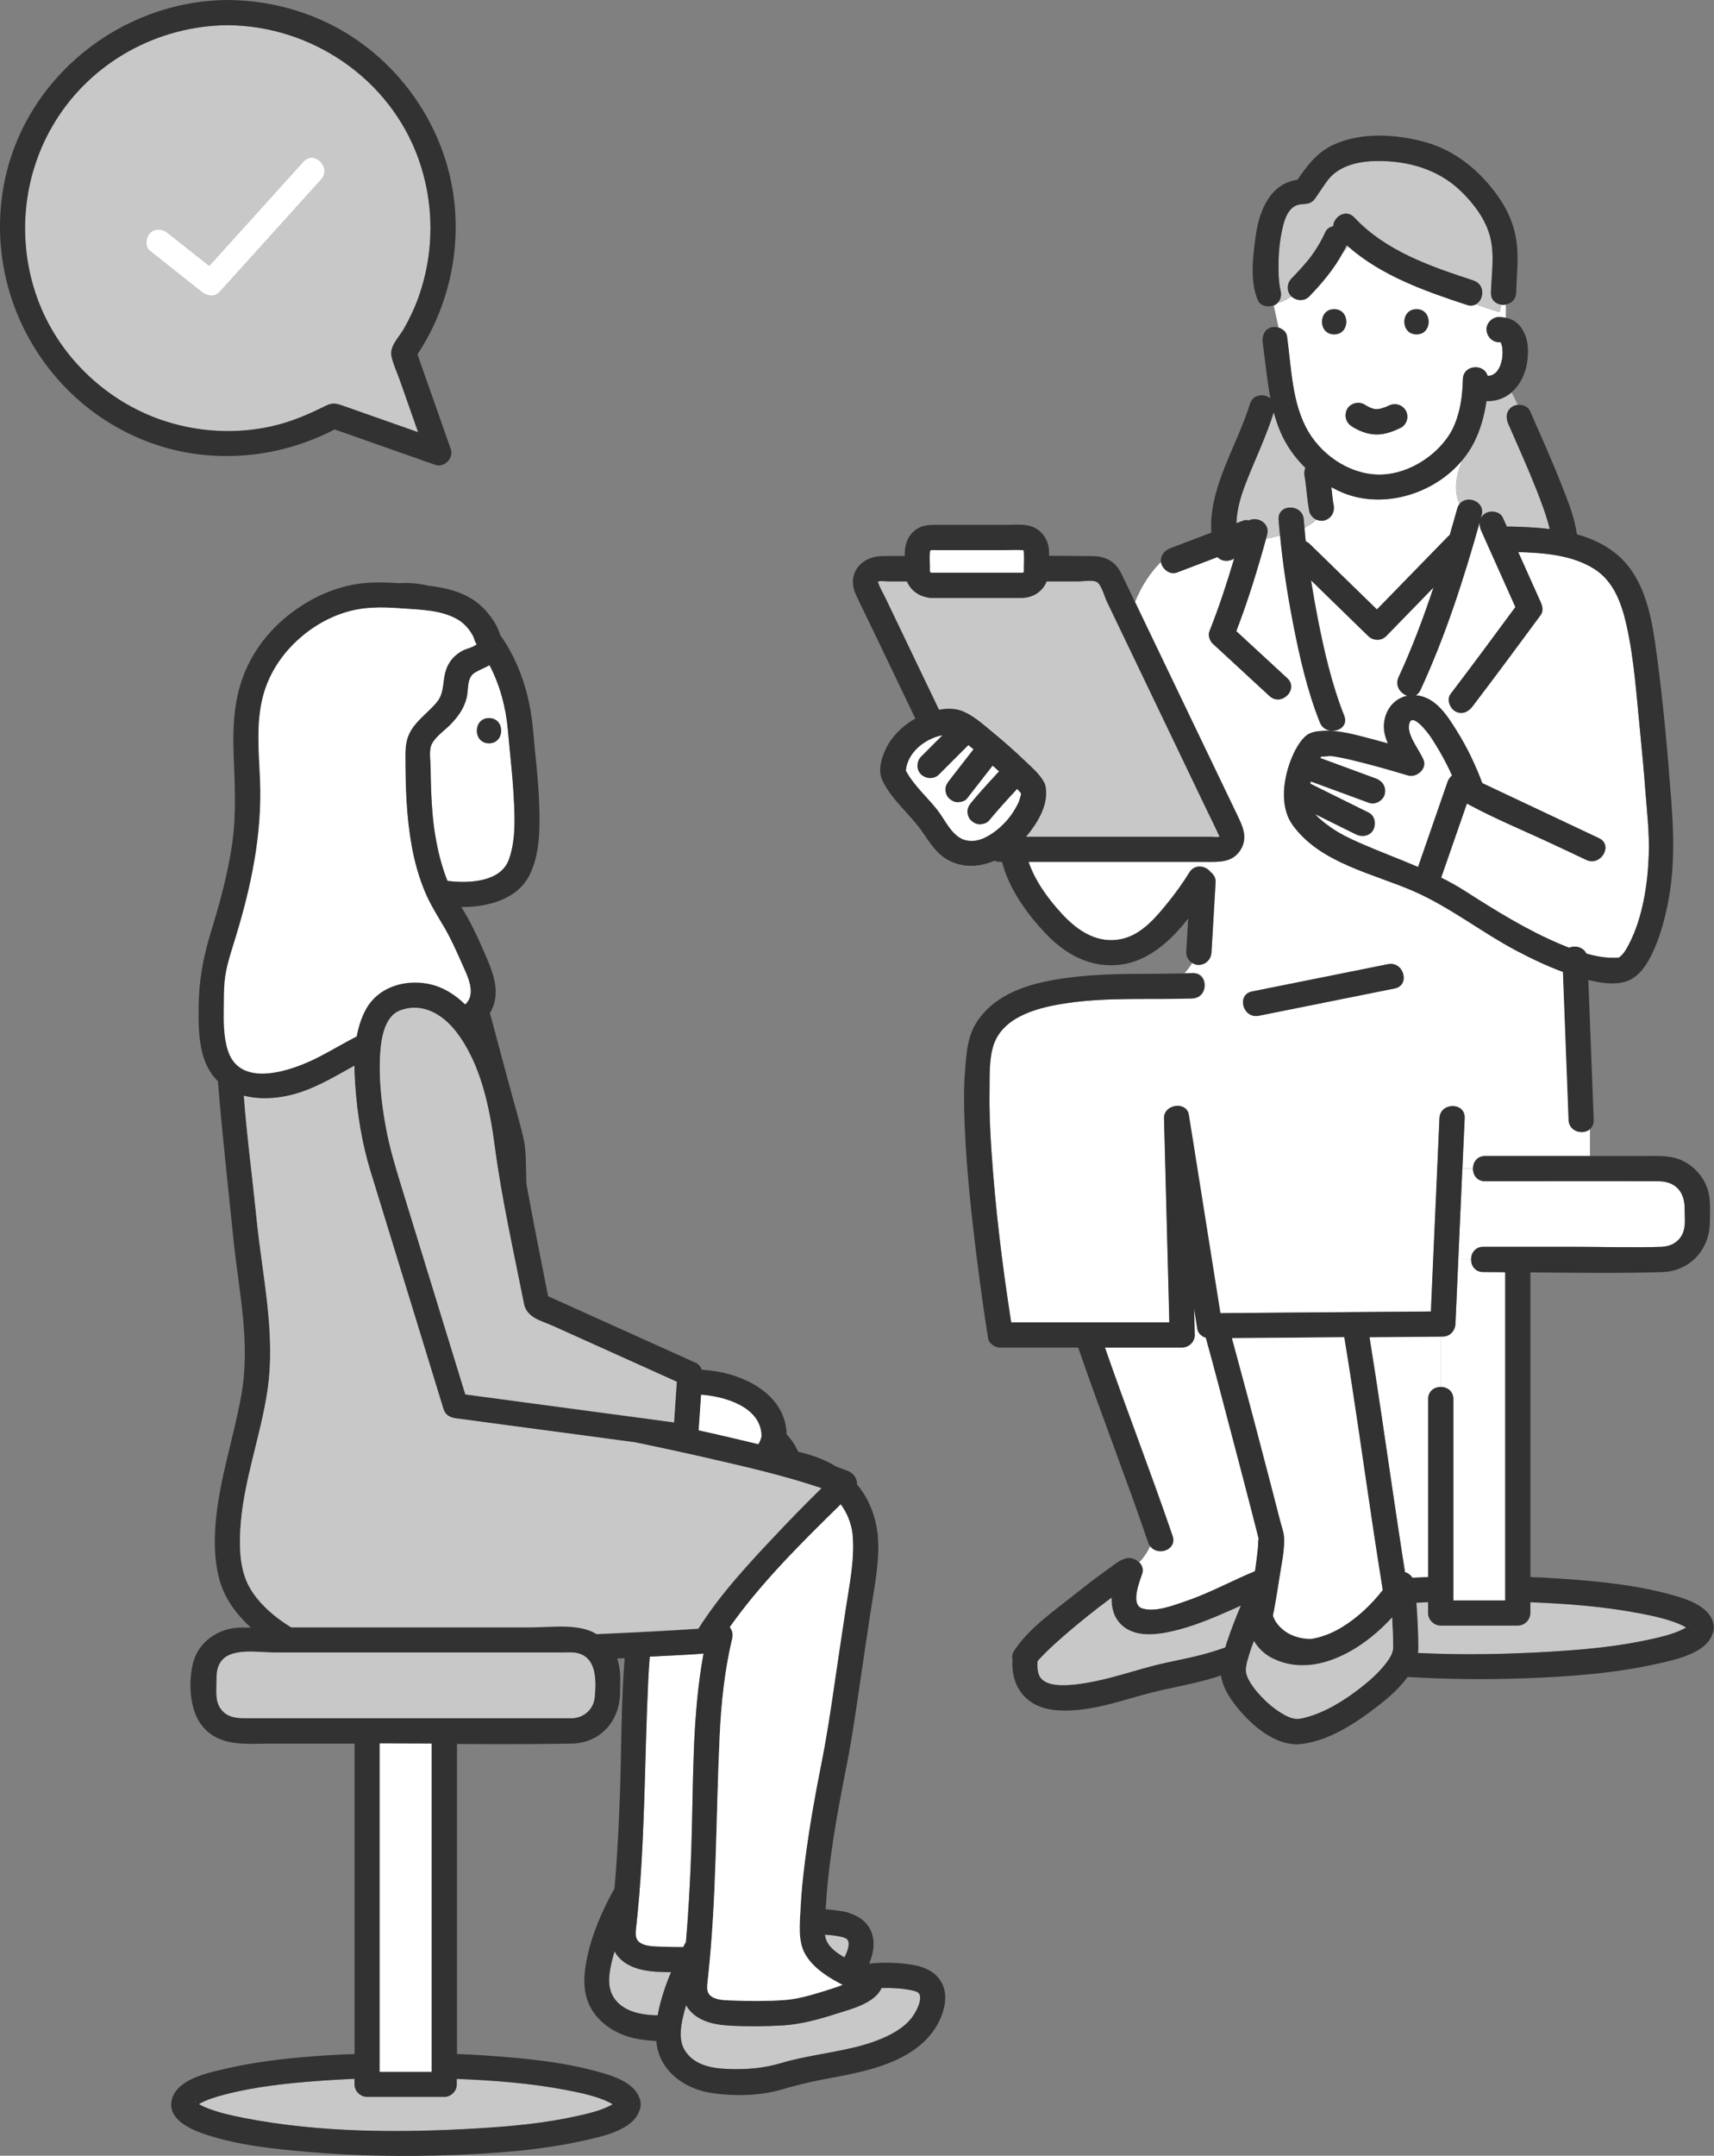 <?xml version="1.0" encoding="UTF-8"?>
<svg id="_レイヤー_2" data-name="レイヤー 2" xmlns="http://www.w3.org/2000/svg" viewBox="0 0 204.18 256.66">
  <rect x="0" y="0" width="204.18" height="256.66" fill="#808080" stroke="none"/>
  <defs>
    <style>
      .cls-1 {
        fill: #fff;
      }

      .cls-2 {
        fill: #323232;
      }

      .cls-3 {
        fill: #c8c8c8;
      }
    </style>
  </defs>
  <g id="_レイヤー_2-2" data-name="レイヤー 2">
    <g>
      <path class="cls-1" d="M177.99,44.53s.04-.02,.07-.04c-.02,.01-.05,.03-.07,.04Z"/>
      <path class="cls-1" d="M178.16,44.43s-.04,.02-.06,.03c-.01,0-.02,.02-.04,.03,.03-.02,.07-.04,.1-.06Z"/>
      <path class="cls-1" d="M157.52,89.91s.03-.04,0,0h0Z"/>
      <path class="cls-1" d="M155.56,64.46c.16,.07,.32,.17,.47,.31,2.67,2.6,5.34,5.2,8.01,7.8,2.81-2.89,5.63-5.77,8.44-8.66,.08-.08,.15-.14,.23-.2,.31-1.06,.61-2.11,.9-3.16,.06-.21,.15-.39,.27-.53-.77-1.61-.41-3.53,.34-5.27-3.34,4.07-9.43,5.93-14.3,3.91-.46-.19-.9-.41-1.34-.65,.05,.44,.1,.89,.15,1.33,.04,.26,.07,.51,.12,.77,.16,.83-.23,1.58-1.05,1.85-.31,.1-.69,.05-1-.08-.41,.39-.88,.7-1.4,.95,.05,.55,.09,1.1,.15,1.65Z"/>
      <path class="cls-1" d="M56.57,80.07c-1,.62-.72,1.97-.98,3.01-.32,1.29-1.07,2.3-1.99,3.23-.71,.72-2.03,1.59-2.29,2.62-.18,.74-.02,1.73-.01,2.49,0,.87,.03,1.74,.06,2.61,.07,1.84,.2,3.69,.51,5.51,.29,1.74,.72,3.47,1.35,5.11,.03,.08,.07,.15,.1,.22,2.48,.31,6.32,.18,7.31-2.55,.87-2.4,.7-5.23,.56-7.74-.14-2.6-.47-5.19-.69-7.79-.23-2.57-.93-5.26-2.18-7.62-.55,.32-1.18,.54-1.75,.89Zm1.69,8.42c-1.93,0-1.93-3,0-3s1.93,3,0,3Z"/>
      <path class="cls-1" d="M183.54,71.7c.21,.46,.33,1.06,0,1.51-2.69,3.65-5.39,7.31-8.15,10.92-.49,.64-1.29,1-2.05,.54-.63-.38-1.03-1.4-.54-2.05,2.61-3.42,5.17-6.88,7.72-10.35-1.36-3.04-2.72-6.07-4.08-9.11-.13-.29-.19-.61-.17-.91,0,0-.01,0-.02,0-1.9,6.76-4.09,13.54-7.04,19.91-.15,.31-.35,.52-.58,.64,.06,0,.12,0,.18,0,2.32,.27,3.69,2.55,4.81,4.35,1.2,1.92,2.16,3.98,2.96,6.09,4.63,2.18,9.26,4.36,13.89,6.55,1.75,.82,.22,3.41-1.51,2.59-1.26-.59-2.52-1.19-3.78-1.78-3.42-1.61-6.99-3.06-10.31-4.86-.04-.02-.08-.05-.12-.08-1.02,2.94-2.04,5.89-3.07,8.83,.97,.49,1.93,1.01,2.86,1.61,3.65,2.33,7.37,4.65,11.37,6.33,.33,.14,.67,.28,1.01,.41,.71-.31,1.69-.07,2.06,.7,.89,.25,1.8,.44,2.71,.49,.3,.02,1.1,0,1.07,0,.16-.04,.12-.04,.24-.13,.47-.39,.78-.96,1.06-1.5,1.63-3.15,2.23-7.13,2.35-10.64,.09-2.51-.21-5.05-.4-7.54-.18-2.4-.4-4.8-.64-7.19-.43-4.21-.69-8.54-1.63-12.67-.57-2.52-1.51-5.15-3.79-6.6-2.63-1.68-6-1.94-9.09-2.03l2.68,5.98Z"/>
      <path class="cls-1" d="M172.45,93.11c.11-.31,.3-.58,.54-.77-.72-1.6-1.58-3.14-2.55-4.6-.32-.48-2.41-3.27-2.59-1.31-.12,1.29,1.26,2.89,1.74,4.05,.44,1.08-.84,2.15-1.85,1.85-1.75-.53-3.51-1.03-5.28-1.48-1.01-.26-2.02-.51-3.04-.7-.29-.05-.57-.11-.85-.13-.29-.02-.83,.09-1.16,.05-.03,.04-.05,.07-.08,.13-.01,.02-.02,.04-.04,.06,2.21,.81,4.42,1.63,6.63,2.44,.79,.29,1.24,1,1.05,1.85-.17,.74-1.11,1.32-1.85,1.05-2.32-.85-4.65-1.71-6.97-2.56-.02,.09-.03,.18-.05,.27,.21,.11,.42,.21,.64,.32,2.11,1.04,4.21,2.09,6.32,3.13,.75,.37,.9,1.37,.54,2.05-.4,.75-1.35,.89-2.05,.54-.3-.15-.6-.3-.9-.44-1.32-.66-2.65-1.31-3.97-1.97,.55,.63,1.3,1.19,1.85,1.57,1.07,.76,2.27,1.33,3.46,1.86,2.33,1.02,4.67,1.89,6.96,2.87,1.17-3.37,2.34-6.74,3.51-10.12Z"/>
      <path class="cls-1" d="M163.14,159.21c1.02,6.29,1.91,12.61,2.85,18.91,.33,2.19,.66,4.38,.99,6.57,.13,.83,.26,1.67,.39,2.5,.36,.1,.67,.34,.89,.67,.13,0,.26-.02,.4-.02,.49-.03,.98-.03,1.47-.06v-21.19c0-.96,.73-1.44,1.48-1.45v-5.99c-1.07,0-2.14,.02-3.22,.03-1.75,.01-3.5,.03-5.25,.04Z"/>
      <path class="cls-1" d="M142.06,118.87c-4.92,.17-9.88-.17-14.77,.53-3.28,.47-7.76,1.46-8.93,5.05-.55,1.68-.45,3.74-.47,5.49-.04,2.37,.07,4.74,.23,7.1,.45,6.82,1.29,13.64,2.35,20.4h18.84c-.01-.56-.03-1.12-.04-1.68-.2-7.54-.39-15.09-.59-22.63-.04-1.67,2.68-2.08,2.95-.4,.17,1.04,.33,2.07,.5,3.11,1.09,6.83,2.18,13.66,3.26,20.5,.74,0,1.48-.01,2.22-.02,7.62-.06,15.24-.12,22.86-.18,.02-.54,.05-1.08,.07-1.62,.32-7.13,.64-14.26,.95-21.39,.09-1.93,3.09-1.93,3,0-.05,1.04-.09,2.07-.14,3.11-.04,.96-.09,1.91-.13,2.87h1.26c0-.74,.49-1.48,1.45-1.48h12.47v-3.16c-.83,.66-2.46,.28-2.51-1.13-.03-.81-.06-1.61-.09-2.42-.19-5.07-.39-10.13-.58-15.2-1.93-.71-3.8-1.6-5.61-2.56-4.11-2.18-7.86-5.15-12.13-7.03-4.86-2.13-11.18-3.34-14.47-7.91-1.44-2.01-1.16-4.98-.39-7.22,.37-1.09,.99-2.45,1.84-3.27,.64-.62,1.51-.69,2.35-.72,1.84-.06,3.72,.49,5.48,.94,.69,.18,1.38,.37,2.07,.56-.38-.89-.61-1.82-.38-2.88,.33-1.46,1.34-2.52,2.7-2.79-.82-.26-1.51-1.2-1.04-2.22,1.6-3.45,2.95-7.04,4.16-10.68-1.88,1.93-3.77,3.87-5.65,5.8-.57,.59-1.55,.56-2.12,0-2.28-2.22-4.56-4.43-6.83-6.65,.24,1.54,.51,3.07,.81,4.6,.77,3.89,1.67,7.82,3.14,11.52,.71,1.8-2.19,2.57-2.89,.8-1.51-3.81-2.43-7.87-3.21-11.88-.66-3.43-1.2-6.89-1.53-10.37-.1,.02-.19,.05-.29,.07-.47,.11-.94,.21-1.41,.32-1.02,3.71-2.16,7.4-3.54,10.99,2.02,1.87,4.04,3.73,6.07,5.6,1.42,1.31-.7,3.43-2.12,2.12-2.25-2.08-4.51-4.16-6.76-6.24-.36-.33-.57-.99-.39-1.46,1.13-2.83,2.08-5.74,2.95-8.67-.6,.39-1.48,.4-1.99-.17-1.61,.61-3.22,1.23-4.84,1.84-.79,.3-1.61-.33-1.85-1.05-.02-.07-.03-.14-.04-.21-1.31,1.31-2.33,2.9-3.09,4.76,.01,.03,.03,.06,.04,.08,2.19,4.56,4.38,9.12,6.57,13.69,1.85,3.85,3.69,7.7,5.54,11.54,.67,1.39,1.36,2.78,.38,4.27-.98,1.5-2.64,1.36-4.18,1.36h-21.03c.78,2.3,2.34,4.42,3.95,6.17,1.93,2.09,4.34,3.71,7.33,2.97,2.3-.57,4.02-2.67,5.44-4.44,.88-1.09,1.69-2.24,2.43-3.43,.65-1.06,1.95-.81,2.53-.06,.37,.28,.63,.73,.6,1.19-.02,.35-.04,.7-.06,1.05l-.43,7.32c-.05,.84-.65,1.46-1.5,1.5-.27,.01-.54-.08-.78-.23-.28,.44-.59,.85-.94,1.22,.33,0,.65-.01,.98-.02,1.93-.07,1.93,2.93,0,3Zm7.09-.83c5.4-1.08,10.8-2.17,16.19-3.25,1.89-.38,2.69,2.51,.8,2.89-5.4,1.08-10.8,2.17-16.19,3.25-1.89,.38-2.69-2.51-.8-2.89Z"/>
      <path class="cls-1" d="M153.32,40.04c.53,3.76,.57,8.06,2.57,11.41,1.81,3.02,5.3,5.25,8.87,5.06,3.01-.16,6.08-2.07,7.77-4.54,1.29-1.89,1.7-4.52,1.74-6.78,.03-1.78,2.56-1.91,2.94-.43,.08,0,.16,0,.25-.01,.02,0,.04,0,.06-.01,.08-.02,.16-.05,.24-.07,.08-.04,.15-.09,.23-.14-.04,.02-.03,0,.11-.07,.02-.01,.03-.02,.05-.04,.05-.05,.11-.1,.16-.16,.01-.01,.02-.03,.03-.04,.14-.26,.09-.11,0,0,0,.02-.02,.03-.03,.05,.03-.06,.09-.13,.13-.19,.1-.15,.18-.31,.26-.47,0,0,0,0,0,0,0,0,0,0,0,0,.03-.07,.05-.15,.08-.22,.06-.18,.11-.36,.14-.54,.02-.08,.03-.17,.05-.25,.01-.18,.03-.36,.03-.54,0-.18,0-.37-.02-.55,0-.08-.02-.15-.02-.23,0,.04,0,.07,0,.1,.02,.13,.02,.29,0,0,0-.02,0-.05,0-.07-.02-.09-.14-.42-.15-.52,0,0,0,0,0,0-.04,0-.07-.02-.11-.03-.04,0-.07,0-.11,0-.84-.01-1.46-.68-1.5-1.5-.04-.8,.72-1.51,1.5-1.5,.26,0,.53,.04,.79,.09v-1.57c-.19,.03-.38,.04-.57,.01-.05,.3-.11,.59-.18,.87-.95-.28-1.88-.59-2.81-.92-.29,.16-.65,.21-1.07,.07-4.98-1.64-10.15-3.45-14.14-6.95-.21,.26-.44,.52-.66,.78-1.05,1.92-2.46,3.6-3.98,5.17-.58,.6-1.53,.54-2.12,0-.43,.25-.87,.48-1.31,.67l-.29,.05c-.1,.1-.21,.2-.34,.28-.05,.03-.11,.05-.17,.07,.18,.9,.4,1.78,.58,2.66,.49,.15,.93,.5,1,1.02Zm15.42-3.23c1.93,0,1.93,3,0,3s-1.93-3,0-3Zm-6.21,11.35c.25,.16,.52,.29,.79,.42,.15,.05,.31,.1,.47,.13,.13,0,.27,0,.4,0,.31-.06,.62-.15,.92-.27,.09-.04,.19-.08,.28-.13,.76-.37,1.59-.19,2.05,.54,.21,.32,.25,.8,.15,1.16-.09,.34-.37,.74-.69,.9-.93,.45-1.93,.85-2.98,.82-1.05-.02-2.03-.42-2.91-.97-.71-.45-.93-1.31-.54-2.05,.37-.7,1.39-.96,2.05-.54Zm-3.6-11.35c1.93,0,1.93,3,0,3s-1.93-3,0-3Z"/>
      <path class="cls-1" d="M136.07,187.39c-.34,1-1.42,3.7,.06,4.12,1.57,.45,3.61-.35,5.07-.85,2.86-.97,5.53-2.44,8.32-3.6,.02-.12,.04-.24,.06-.36,.12-.82,.22-1.65,.3-2.47,.03-.3,0-.73,.08-1.03-.07-.21-.11-.44-.16-.65-.24-.96-.49-1.92-.74-2.88-.82-3.2-1.66-6.4-2.51-9.6-.95-3.59-1.89-7.2-2.88-10.8-.48-.15-.94-.54-1.01-1.03-.13-.84-.27-1.68-.4-2.52,.03,1.07,.06,2.14,.08,3.21,.02,.81-.7,1.5-1.5,1.5h-9.2c2.61,7.5,5.49,14.91,8.06,22.43,.57,1.67-1.78,2.46-2.67,1.21-.36,.78-.8,1.41-1.3,1.92,.35,.35,.53,.85,.35,1.38Z"/>
      <path class="cls-1" d="M200.68,143.85c0-1.99-1.13-3.2-3.12-3.21-6.88-.03-13.77,0-20.65,0-.97,0-1.46-.76-1.45-1.52h-1.26c-.16,3.61-.32,7.22-.48,10.82h1.52c0-.75,.49-1.49,1.45-1.49h11.03c3.39,0,6.81,.12,10.21,0,1.05-.04,2.02-.53,2.49-1.52,.44-.91,.26-2.1,.26-3.08Z"/>
      <path class="cls-1" d="M171.88,159.14c-.09,0-.18,0-.27,0v5.99c.76-.01,1.52,.47,1.52,1.45v23.97h6.18v-39.06s0-.01,0-.02c-.87,0-1.75-.02-2.62-.02-.97,0-1.45-.75-1.45-1.51h-1.52c-.11,2.56-.23,5.13-.34,7.69-.04,.82-.66,1.49-1.5,1.5Z"/>
      <path class="cls-3" d="M98.48,231.11c.38,.82,1.24,1.44,2.11,1.93,.27-.5,.51-1.1,.51-1.62-.01-.67-.44-.72-1.1-.88-.57-.11-1.15-.17-1.73-.21,.05,.28,.11,.55,.22,.78Z"/>
      <path class="cls-3" d="M78.35,239.94c.02-.12,.04-.23,.06-.35,.33-1.62,.87-3.23,1.53-4.79-.59-.02-1.17-.02-1.75-.05-1.94-.12-4.02-.67-4.98-2.42-.13,.46-.27,.91-.37,1.37-.29,1.29-.52,2.82,.21,4.01,1.05,1.72,3.12,2.14,4.97,2.21,.11,0,.22,0,.33,0Z"/>
      <path class="cls-1" d="M75.8,229.29c-.11,.97-.26,1.77,.8,2.2,.69,.28,1.49,.26,2.21,.29,.85,.03,1.71,.05,2.57,.05,.09-.17,.19-.35,.28-.52,.01-.02,.04-.04,.05-.06,.07-.89,.15-1.78,.21-2.67,.2-2.87,.34-5.74,.44-8.61,.26-7.7,.05-15.5,1.45-23.1-.03,0-.05,0-.08,.01-1,.08-2.01,.13-3.01,.19-1.11,.06-2.21,.11-3.32,.17-.08,1.01-.15,2.02-.19,3.03-.45,9.68-.35,19.37-1.41,29.02Z"/>
      <path class="cls-3" d="M184.67,196.66c4.01-.24,8.05-.6,11.98-1.48,1.17-.26,2.4-.55,3.5-1.03,.23-.1,.46-.22,.68-.35,0,0,.02-.01,.04-.02-.29-.18-.59-.33-.9-.45-1.48-.6-3.09-.94-4.65-1.24-4.28-.82-8.66-1.15-13.01-1.32v1.28c0,.81-.69,1.5-1.5,1.5h-9.18c-.81,0-1.5-.69-1.5-1.5v-1.29c-.47,.02-.93,.05-1.4,.07,.14,1.82,.22,3.65,.23,5.47,0,.17-.02,.34-.05,.51,5.27,.27,10.58,.16,15.76-.15Z"/>
      <path class="cls-2" d="M204.04,193.06c-.63-1.97-3.36-2.76-5.14-3.24-4.19-1.14-8.61-1.56-12.92-1.86-1.22-.09-2.45-.15-3.67-.2v-36.27s0,0,0,0c5.23,.05,10.46,.13,15.68-.03,3.31-.1,5.66-2.66,5.7-5.93,.01-1.17,.11-2.46-.18-3.61-.42-1.7-1.7-3.14-3.3-3.82-1.37-.58-2.87-.46-4.33-.46h-6.5v0h-12.47c-.96,0-1.44,.74-1.45,1.48h0c0,.76,.47,1.52,1.45,1.52,6.88,0,13.77-.03,20.65,0,1.99,0,3.12,1.22,3.12,3.21,0,.98,.17,2.17-.26,3.08-.47,.99-1.44,1.48-2.49,1.52-3.39,.12-6.81,0-10.21,0h-11.03c-.96,0-1.44,.75-1.45,1.49h0c0,.75,.48,1.51,1.45,1.51,.87,0,1.75,0,2.62,.02,0,0,0,.01,0,.02v39.06h-6.18v-23.97c0-.98-.77-1.46-1.52-1.45v0c-.74,0-1.48,.49-1.48,1.45v21.19c-.49,.02-.98,.03-1.47,.06-.13,0-.26,.02-.4,.02-.22-.33-.53-.57-.89-.67-.13-.83-.26-1.67-.39-2.5-.34-2.19-.66-4.38-.99-6.57-.94-6.3-1.83-12.62-2.85-18.91,1.75-.01,3.5-.03,5.25-.04,1.07,0,2.14-.02,3.22-.03v0c.09,0,.18,0,.27,0,.84,0,1.46-.68,1.5-1.5,.11-2.56,.23-5.13,.34-7.69h0c.16-3.61,.32-7.22,.48-10.82h0c.04-.96,.09-1.91,.13-2.87,.05-1.04,.09-2.07,.14-3.11,.09-1.93-2.91-1.93-3,0-.32,7.13-.64,14.26-.95,21.39-.02,.54-.05,1.08-.07,1.62-7.62,.06-15.24,.12-22.86,.18-.74,0-1.48,.01-2.22,.02-1.09-6.83-2.18-13.66-3.26-20.5-.17-1.04-.33-2.07-.5-3.11-.27-1.68-2.99-1.27-2.95,.4,.2,7.54,.39,15.09,.59,22.63,.01,.56,.03,1.12,.04,1.68h-18.84c-1.06-6.76-1.89-13.58-2.35-20.4-.16-2.36-.27-4.73-.23-7.1,.03-1.76-.07-3.81,.47-5.49,1.17-3.59,5.66-4.58,8.93-5.05,4.89-.7,9.85-.36,14.77-.53,1.93-.07,1.93-3.07,0-3-.33,.01-.65,.02-.98,.02-.48,.52-1.04,.98-1.71,1.32,.67-.34,1.23-.79,1.71-1.32-4.28,.1-8.56-.08-12.83,.39-4.19,.46-9.07,1.43-11.68,5.1-1.29,1.82-1.4,3.81-1.58,5.95-.19,2.24-.14,4.49-.05,6.73,.22,5.23,.78,10.44,1.43,15.63,.41,3.22,.84,6.45,1.36,9.65,.1,.64,.84,1.1,1.45,1.1h9.28c2.68,7.78,5.68,15.44,8.34,23.22,.05,.16,.13,.29,.22,.41,.13-.27,.25-.56,.35-.87-.11,.32-.23,.6-.35,.87,.89,1.25,3.25,.46,2.67-1.21-2.57-7.52-5.45-14.92-8.06-22.43h9.2c.8,0,1.52-.69,1.5-1.5-.03-1.07-.06-2.14-.08-3.21,.13,.84,.27,1.68,.4,2.52,.08,.49,.53,.88,1.01,1.03,1,3.59,1.93,7.2,2.88,10.8,.85,3.2,1.68,6.4,2.51,9.6,.25,.96,.49,1.92,.74,2.88,.05,.21,.1,.44,.16,.65-.09,.3-.05,.73-.08,1.03-.08,.83-.19,1.65-.3,2.47-.02,.12-.04,.24-.06,.36-2.78,1.16-5.46,2.63-8.32,3.6-1.46,.49-3.5,1.3-5.07,.85-1.48-.42-.4-3.12-.06-4.12,.18-.53,0-1.03-.35-1.38-.98,1.01-2.16,1.61-3.35,2.21,1.19-.59,2.37-1.2,3.35-2.21-.29-.29-.69-.49-1.1-.52-.91-.06-1.91,.84-2.59,1.32-1.4,.99-2.77,2.05-4.11,3.12-2.42,1.92-5.35,3.96-7.07,6.58-.24,.37-.29,.73-.21,1.06-.21,3.39,1.75,5.75,5.2,6.04,3.44,.29,7.01-.89,10.28-1.81,3.14-.88,5.64-1.17,8.73-2.12,.21-.07,.42-.14,.63-.21,.18,1.34,.95,2.56,1.76,3.6,1.72,2.2,4.72,4.9,7.74,4.57,3.02-.33,5.95-2.11,8.34-3.89,1.43-1.06,3.21-2.45,4.39-4.1,4.67,.28,9.35,.33,14.02,.16,5.29-.2,10.68-.58,15.86-1.76,2.03-.46,5.71-1.22,6.45-3.56,.1-.2,.15-.43,.14-.71,.01-.28-.04-.51-.13-.7Zm-56.36-30.34c-.31-1.13-.61-2.26-.92-3.39,4.45-.04,8.91-.07,13.36-.11,1.26,7.62,2.31,15.28,3.46,22.91,.36,2.4,.73,4.8,1.12,7.19-1.32,1.69-3.02,3.3-4.89,4.44-1.11,.67-2.38,1.2-3.69,1.38-.81,0-1.62-.17-2.39-.53-.87-.41-1.74-1.22-2.06-2.15-.02-.05-.02-.06-.03-.08,0-.19,.09-.43,.12-.6,.08-.44,.16-.87,.23-1.31,.14-.82,.28-1.65,.4-2.47,.23-1.57,.65-3.32,.58-4.91-.03-.65-.29-1.32-.45-1.94-.39-1.54-.79-3.07-1.19-4.6-1.19-4.61-2.41-9.22-3.66-13.81Zm-1.5,32.68c-.08,.25-.16,.5-.24,.75-.4,.13-.8,.27-1.2,.4-2.79,.89-4.94,1.12-7.7,1.86-2.9,.78-5.81,1.78-8.8,2.12-1.22,.14-2.77,.22-3.72-.31-.31-.18-.58-.45-.7-.72-.23-.53-.25-1.13-.21-1.7,.47-.59,1.42-1.48,2.08-2.09,1.27-1.15,2.59-2.25,3.92-3.32,.92-.74,1.86-1.46,2.81-2.16-.02,1.19,.26,2.34,1.16,3.21,1.58,1.52,4.06,1.23,6.01,.8,2.58-.58,5.05-1.65,7.46-2.71,.25-.11,.51-.23,.76-.35-.59,1.39-1.15,2.8-1.62,4.23Zm19.58,1.57c-.21,.43-.49,.84-.8,1.22-.82,1.02-1.82,1.92-2.85,2.72-1.96,1.53-4.27,2.99-6.71,3.6-.92,.23-1.45,.17-2.41-.35-1.15-.63-2.16-1.51-3.03-2.49-.64-.72-1.46-1.82-1.54-2.67-.06-.71,.32-1.8,.61-2.69,.1-.31,.23-.61,.34-.92,.51,.82,1.19,1.52,2.11,2,4.95,2.54,10.62-.88,14-4.44,.12-.12,.23-.25,.35-.38,.07,1.25,.11,2.5,.12,3.74,0,.04-.11,.49-.2,.67Zm35.06-3.18c-.22,.12-.45,.25-.68,.35-1.1,.48-2.32,.77-3.5,1.03-3.93,.88-7.97,1.24-11.98,1.48-5.18,.31-10.49,.42-15.76,.15,.02-.17,.04-.34,.05-.51,0-1.82-.09-3.65-.23-5.47,.47-.02,.93-.05,1.4-.07v1.29c0,.81,.69,1.5,1.5,1.5h9.18c.81,0,1.5-.69,1.5-1.5v-1.28c4.35,.17,8.73,.5,13.01,1.32,1.56,.3,3.17,.63,4.65,1.24,.3,.12,.61,.28,.9,.45-.02,.01-.03,.02-.04,.02Zm.39,.23s0,0,0,0c0,0,0,0,0,0,0,0,0,0,0,0Zm0-.52s0,0,0,0c-.08-.04-.04-.07,.02-.08,0,.02,0,.05-.01,.08Z"/>
      <path class="cls-3" d="M145.94,196.16c.08-.25,.16-.51,.24-.75,.47-1.43,1.03-2.84,1.62-4.23-.25,.12-.51,.24-.76,.35-2.41,1.06-4.88,2.14-7.46,2.71-1.95,.44-4.43,.72-6.01-.8-.9-.87-1.19-2.01-1.16-3.21-.95,.7-1.89,1.42-2.81,2.16-1.34,1.07-2.65,2.17-3.92,3.32-.67,.61-1.62,1.51-2.08,2.09-.04,.58-.02,1.17,.21,1.7,.11,.27,.38,.55,.7,.72,.95,.53,2.51,.45,3.72,.31,3-.34,5.9-1.34,8.8-2.12,2.76-.74,4.91-.97,7.7-1.86,.4-.13,.8-.27,1.2-.4Z"/>
      <path class="cls-1" d="M146.76,159.34c.31,1.13,.62,2.26,.92,3.39,1.25,4.6,2.46,9.2,3.66,13.81,.4,1.53,.79,3.07,1.19,4.6,.16,.62,.42,1.3,.45,1.94,.07,1.6-.35,3.35-.58,4.91-.12,.83-.26,1.65-.4,2.47-.08,.44-.15,.87-.23,1.31-.03,.17-.11,.41-.12,.6,0,.02,.02,.04,.03,.08,.32,.93,1.19,1.74,2.06,2.15,.77,.36,1.57,.52,2.39,.53,1.3-.18,2.57-.71,3.69-1.38,1.88-1.13,3.58-2.75,4.89-4.44-.38-2.4-.76-4.79-1.12-7.19-1.15-7.63-2.2-15.29-3.46-22.91-4.45,.04-8.91,.07-13.36,.11Z"/>
      <path class="cls-3" d="M177.61,34.84c.06-2.17,.45-4.47-.09-6.61-.53-2.11-1.97-4.01-3.52-5.5-2.72-2.62-6.37-3.62-10.09-3.56-1.73,.03-3.55,.37-4.94,1.46-.74,.58-1.26,1.49-1.83,2.3-.21,.3-.43,.71-.71,.97-.61,.57-1.29,.27-1.99,.55-1.2,.48-1.56,2.18-1.78,3.29-.33,1.64-.4,3.38-.34,5.06,.02,.53,.06,.9,.14,1.37,.05,.3,.19,.59-.03,.07,.26,.61,.25,1.3-.19,1.77l.29-.05c.44-.2,.88-.43,1.31-.67,0,0,0,0,0,0-.6-.55-.55-1.56,0-2.12,.43-.44,.86-.89,1.27-1.36,.2-.22,.39-.45,.59-.68,.09-.11,.18-.22,.27-.33,.01-.02,.04-.05,.07-.09,0,0,0-.01,.01-.01,.72-.96,1.33-1.98,1.83-3.07,.18-.39,.53-.61,.93-.69,.07-1.14,1.53-2.11,2.53-1.04,3.76,4.01,9.11,5.83,14.2,7.5,1.41,.46,1.26,2.29,.27,2.82,.93,.33,1.87,.65,2.81,.92,.07-.29,.13-.58,.18-.87-.65-.1-1.22-.57-1.19-1.43Z"/>
      <path class="cls-3" d="M159.94,30.12c.22-.26,.45-.52,.66-.78-.06-.05-.11-.11-.16-.16-.15,.32-.33,.62-.5,.93Z"/>
      <path class="cls-3" d="M155.32,61.88c.02,.31,.06,.62,.08,.93,.52-.25,1-.57,1.4-.95-.05-.02-.11-.04-.15-.07-.3-.18-.62-.54-.69-.9-.23-1.14-.31-2.3-.45-3.45-.04-.26-.07-.51-.12-.77-.07-.35-.02-.68,.1-.97-1.25-1.22-2.27-2.67-2.96-4.25-.33-.77-.59-1.57-.81-2.37-.92,2.93-2.26,5.67-3.36,8.52-.6,1.55-1.04,3.1-1.09,4.69,.26-.1,.52-.2,.78-.3,.24-.09,.47-.09,.7-.03,1-.51,2.57,.29,2.18,1.7-.04,.16-.09,.33-.14,.49,.47-.11,.94-.21,1.41-.32,.1-.02,.19-.05,.29-.07-.06-.63-.13-1.26-.17-1.89-.13-1.93,2.87-1.92,3,0Z"/>
      <path class="cls-3" d="M177.21,47.76c-.05,0-.1,0-.15-.01-.24,1.72-.72,3.43-1.49,4.94-.37,.74-.83,1.42-1.35,2.05-.75,1.75-1.12,3.66-.34,5.27,.87-1.13,3.08-.32,2.63,1.33-.04,.13-.07,.26-.11,.39,.11-.25,.3-.47,.59-.63,.65-.37,1.72-.21,2.05,.54,.16,.36,.32,.71,.48,1.07,.1-.02,.21-.03,.32-.02,1.55,.04,3.18,.1,4.79,.3-.08-.3-.15-.61-.24-.91-.37-1.24-.83-2.45-1.3-3.66-1.06-2.69-2.25-5.33-3.41-7.98-.33-.74-.23-1.6,.54-2.05,.17-.1,.38-.16,.59-.18-.25-.5-.5-1-.74-1.5-.06,.05-.11,.1-.17,.15-.77,.6-1.69,.89-2.67,.91Z"/>
      <path class="cls-3" d="M176.29,62.11s-.02,.08-.04,.13c0,0,.01,0,.02,0,0-.05,0-.09,.02-.14Z"/>
      <path class="cls-2" d="M198.82,91.81c-.43-5.11-.93-10.24-1.66-15.31-.54-3.78-1.5-7.97-4.58-10.52-1.39-1.15-3.02-1.89-4.74-2.37-.26-2.06-1.12-4.1-1.86-5.98-1.15-2.93-2.45-5.81-3.72-8.7-.24-.54-.88-.78-1.47-.72-.21,.02-.42,.08-.59,.18-.77,.45-.87,1.31-.54,2.05,1.16,2.65,2.35,5.29,3.41,7.98,.47,1.2,.93,2.42,1.3,3.66,.09,.3,.16,.6,.24,.91-1.61-.2-3.24-.26-4.79-.3-.11,0-.22,0-.32,.02-.16-.36-.32-.71-.48-1.07-.33-.74-1.4-.91-2.05-.54-.28,.16-.47,.38-.59,.63,.04-.13,.07-.26,.11-.39,.46-1.65-1.75-2.46-2.63-1.33-.11,.15-.21,.32-.27,.53-.29,1.05-.59,2.11-.9,3.16-.08,.06-.16,.12-.23,.2-2.81,2.89-5.63,5.77-8.44,8.66-2.67-2.6-5.34-5.2-8.01-7.8-.15-.15-.31-.24-.47-.31-.06-.55-.1-1.1-.15-1.65-.03-.31-.06-.62-.08-.93-.13-1.92-3.13-1.93-3,0,.04,.63,.11,1.26,.17,1.89,.33,3.48,.87,6.95,1.53,10.37,.78,4.01,1.69,8.07,3.21,11.88,.7,1.77,3.61,1,2.89-.8-1.47-3.7-2.37-7.63-3.14-11.52-.3-1.53-.57-3.06-.81-4.6,2.28,2.22,4.56,4.43,6.83,6.65,.57,.56,1.55,.59,2.12,0,1.88-1.93,3.77-3.87,5.65-5.8-1.21,3.64-2.56,7.23-4.16,10.68-.47,1.02,.22,1.96,1.04,2.22-1.36,.27-2.38,1.33-2.7,2.79-.24,1.06,0,1.99,.38,2.88-.69-.19-1.38-.38-2.07-.56-1.77-.45-3.64-1.01-5.48-.94-.84,.03-1.71,.1-2.35,.72-.85,.82-1.47,2.19-1.84,3.27-.77,2.25-1.06,5.22,.39,7.22,3.29,4.57,9.61,5.78,14.47,7.91,4.26,1.87,8.01,4.84,12.13,7.03,1.81,.96,3.68,1.85,5.61,2.56,.19,5.07,.39,10.13,.58,15.2,.03,.81,.06,1.61,.09,2.42,.05,1.41,1.68,1.79,2.51,1.13v0c.3-.24,.5-.61,.49-1.13-.21-5.55-.43-11.11-.64-16.66,1.49,.37,3.13,.61,4.48,.18,1.58-.5,2.57-2.11,3.22-3.53,.9-1.96,1.46-4.07,1.85-6.19,.96-5.13,.48-10.17,.04-15.34Zm-41.28-1.93s0,0-.02,.03c.02-.02,.02-.03,.02-.03Zm4.43,10.48c-1.19-.53-2.39-1.1-3.46-1.86-.55-.39-1.3-.94-1.85-1.57,1.32,.66,2.65,1.31,3.97,1.97,.3,.15,.6,.3,.9,.44,.7,.35,1.66,.21,2.05-.54,.36-.68,.21-1.68-.54-2.05-2.11-1.04-4.21-2.09-6.32-3.13-.21-.11-.42-.21-.64-.32,.02-.09,.03-.18,.05-.27,2.32,.85,4.65,1.71,6.97,2.56,.74,.27,1.68-.3,1.85-1.05,.19-.85-.26-1.55-1.05-1.85-2.21-.81-4.42-1.63-6.63-2.44,.01-.02,.02-.04,.04-.06,.03-.06,.06-.09,.08-.13,.33,.04,.87-.08,1.16-.05,.28,.02,.56,.08,.85,.13,1.02,.19,2.04,.44,3.04,.7,1.77,.45,3.53,.96,5.28,1.48,1,.3,2.29-.77,1.85-1.85-.48-1.17-1.85-2.76-1.74-4.05,.18-1.96,2.27,.83,2.59,1.31,.97,1.46,1.83,3,2.55,4.6-.24,.19-.43,.46-.54,.77-1.17,3.37-2.34,6.74-3.51,10.12-2.29-.98-4.64-1.85-6.96-2.87Zm34.44,1.4c-.12,3.51-.72,7.49-2.35,10.64-.28,.54-.58,1.1-1.06,1.5-.12,.1-.09,.09-.24,.13,.03,0-.77,.02-1.07,0-.91-.05-1.82-.24-2.71-.49-.37-.78-1.35-1.01-2.06-.7-.34-.13-.68-.27-1.01-.41-4-1.68-7.73-4-11.37-6.33-.93-.6-1.89-1.12-2.86-1.61,1.02-2.94,2.04-5.89,3.07-8.83,.04,.03,.07,.06,.12,.08,3.32,1.8,6.89,3.25,10.31,4.86,1.26,.59,2.52,1.19,3.78,1.78,1.74,.82,3.26-1.77,1.51-2.59-4.63-2.18-9.26-4.36-13.89-6.55-.8-2.12-1.76-4.17-2.96-6.09-1.12-1.8-2.49-4.08-4.81-4.35-.06,0-.12,0-.18,0,.23-.12,.43-.33,.58-.64,2.95-6.37,5.14-13.15,7.04-19.91,.01-.04,.02-.08,.04-.13,0,.05-.01,.09-.02,.14-.02,.3,.04,.62,.17,.91,1.36,3.04,2.72,6.07,4.08,9.11-2.55,3.46-5.11,6.92-7.72,10.35-.49,.65-.1,1.67,.54,2.05,.77,.46,1.56,.1,2.05-.54,2.75-3.61,5.45-7.26,8.15-10.92,.33-.45,.21-1.05,0-1.51l-2.68-5.98c3.09,.09,6.46,.35,9.09,2.03,2.28,1.46,3.22,4.08,3.79,6.6,.94,4.13,1.2,8.46,1.63,12.67,.24,2.4,.46,4.79,.64,7.19,.19,2.5,.49,5.04,.4,7.54Z"/>
      <polygon class="cls-3" points="73.34 250.79 73.33 250.78 73.34 250.79 73.34 250.79"/>
      <path class="cls-3" d="M23.32,250.79s.02-.02,.02-.02c-.02-.01-.03,0-.02,.02Z"/>
      <path class="cls-3" d="M54.41,248.16c0,.44-.16,.78-.41,1.02,0,.01-.02,.02-.03,.03-.02,.02-.03,.03-.05,.05-.24,.24-.57,.4-1.01,.4h-9.18c-.81,0-1.5-.69-1.5-1.5v-.65c-1.43,.06-2.86,.14-4.29,.25-3.76,.28-7.57,.68-11.23,1.64-1.03,.27-2.04,.57-2.97,1.09-.01,0-.03,.02-.04,.03,.05,.03,.09,.06,.11,.07,.35,.2,.71,.35,1.08,.49,1.36,.5,2.79,.82,4.2,1.1,9.02,1.75,18.56,1.78,27.7,1.24,4.01-.24,8.05-.6,11.98-1.48,1.17-.26,2.4-.55,3.5-1.03,.23-.1,.46-.22,.68-.35,0,0,.02-.01,.04-.02-.29-.18-.59-.33-.9-.45-1.48-.6-3.09-.94-4.65-1.24-4.29-.82-8.67-1.15-13.03-1.32v.64Z"/>
      <path class="cls-3" d="M73.33,250.27s0,0,0,0c0-.03,0-.05,.01-.08-.06,.02-.1,.05-.02,.08Z"/>
      <path class="cls-3" d="M23.3,250.21c-.05-.02-.1-.03,.01,.04,0-.01,0-.03-.01-.04Z"/>
      <path class="cls-3" d="M23.3,250.21s.03,.02,.04,.03c-.05-.24-.06-.12-.04-.03Z"/>
      <polygon class="cls-3" points="23.35 250.27 23.35 250.27 23.35 250.27 23.35 250.27"/>
      <path class="cls-3" d="M23.31,250.25s.02,.04,.03,.03c0,0,0,0,0,0,0,0,0,0,0,0-.01,0-.02-.01-.03-.02Z"/>
      <path class="cls-3" d="M23.34,250.23s0,.02,0,.03c0-.01,0-.02,0-.03Z"/>
      <path class="cls-3" d="M23.34,250.77s-.02,.02-.03,.02c0,0,.01,0,.03-.02Z"/>
      <path class="cls-2" d="M23.34,250.26s0,0,0,0c0,0,0,0,0,0,0-.01,0-.02,0-.03-.01-.01-.03-.02-.04-.03,0,.02,0,.03,.01,.04,.01,0,.02,.01,.03,.02Z"/>
      <path class="cls-3" d="M108.53,236.94c-1.15-.23-2.33-.28-3.5-.25-.83,1.83-3.67,2.51-5.38,3.06-2.09,.67-4.2,1.26-6.4,1.39-2.16,.13-4.36,.14-6.52,.01-1.94-.12-4.02-.67-4.98-2.42-.13,.46-.27,.91-.37,1.37-.29,1.29-.52,2.82,.21,4.01,1.05,1.72,3.12,2.14,4.97,2.21,2.31,.1,4.42-.06,6.64-.73,1.31-.4,2.66-.65,4-.91,2.97-.57,6.14-1.04,8.86-2.44,1.13-.59,2.2-1.34,2.88-2.45,.33-.54,.72-1.33,.71-1.98-.01-.67-.44-.72-1.1-.88Z"/>
      <path class="cls-2" d="M109.69,234.17c-.11-.05-.23-.09-.36-.12-1.63-.33-3.31-.43-4.97-.33-.28,.02-.55,.05-.82,.07,.11-.27,.21-.55,.3-.84,.71-2.49-.29-4.43-2.67-5.18-.11-.05-.23-.09-.36-.12-.81-.16-1.63-.27-2.46-.33,.02-.23,.04-.45,.05-.65,.11-1.91,.32-3.81,.58-5.7,.48-3.53,1.13-7.04,1.83-10.54,.6-3.01,1.05-6.03,1.49-9.07,.47-3.23,.95-6.45,1.44-9.67,.46-3,1.11-6.02,.81-9.07-.28-2.23-1.07-4.24-2.46-5.88,.05-.67-.41-1.35-1.09-1.61-.44-.17-.89-.33-1.34-.49-1.41-.88-2.96-1.42-4.57-1.79-.35-.76-.8-1.46-1.38-2.06-.1-4.41-4.35-6.83-8.3-7.5-.6-.1-1.21-.17-1.81-.21-.12-.34-.36-.65-.65-.79-5.89-2.65-11.77-5.31-17.66-7.96-.49-2.47-.98-4.95-1.46-7.42-.38-1.98-.76-3.96-1.12-5.94,0-.25-.01-.5-.02-.74-.06-1.55,.01-3.23-.34-4.75-.51-2.17-1.16-4.32-1.74-6.48-.75-2.8-1.5-5.59-2.25-8.39,.26-.43,.47-.9,.58-1.43,.34-1.62-.18-3.28-.81-4.76-.75-1.78-1.54-3.57-2.47-5.25-.23-.4-.47-.79-.71-1.18,3.12,.03,6.64-.9,8.1-3.74,1.3-2.54,1.28-5.76,1.18-8.53-.1-2.98-.49-5.94-.74-8.9-.35-3.97-1.58-7.98-3.91-11.22-.46-1.59-1.76-3.14-2.88-3.96-1.63-1.2-3.63-1.66-5.62-1.9-.57-.13-1.16-.23-1.76-.28-.6-.06-1.2-.06-1.79-.02-2.06-.14-4.09-.18-6.16,.32-2.65,.63-5.1,1.93-7.21,3.64-2.09,1.7-3.8,3.89-4.88,6.36-1.35,3.07-1.56,6.39-1.46,9.7,.12,3.69,.37,7.31-.16,10.99-.52,3.59-1.48,7.1-2.55,10.57-.92,3-1.42,5.77-1.45,8.9-.02,2.01-.01,4.15,.63,6.08,.38,1.14,.96,2.04,1.67,2.74,.02,.25,.04,.51,.06,.76,.51,6.03,1.17,12.05,1.79,18.07,.65,6.28,2.07,12.34,.92,18.65-.92,5.05-2.6,9.93-3.04,15.07-.19,2.21-.15,4.51,.42,6.67,.61,2.32,1.94,4.09,3.66,5.73,.03,.03,.07,.06,.11,.09-.43,0-.86,0-1.29,0-2.65,.07-5.07,1.76-5.65,4.44-.5,2.31-.35,5.5,1.21,7.35,2.06,2.44,5.18,2.03,8.02,2.03h10.07v36.96c-.48,.02-.97,.03-1.45,.05-4.66,.24-9.39,.64-13.94,1.7-2.02,.47-5.63,1.19-6.34,3.54-.75,2.48,2.31,3.74,4.12,4.33,3.86,1.26,8.04,1.68,12.07,2.03,5.7,.49,11.45,.59,17.17,.37,5.29-.2,10.68-.58,15.86-1.76,2.03-.46,5.71-1.22,6.45-3.56,.1-.2,.15-.43,.14-.71,.01-.28-.04-.51-.13-.7-.63-1.97-3.36-2.76-5.14-3.24-4.19-1.14-8.61-1.56-12.92-1.86-1.23-.09-2.46-.15-3.69-.2v-36.91c4.44,.03,8.88,.04,13.31-.04,.15,0,.3,0,.45,0,3.42-.14,5.65-2.77,5.67-6.11,0-1.13,.1-2.33-.18-3.43-.05-.2-.11-.4-.18-.59,.3-.01,.6-.03,.9-.05-.43,5.37-.37,10.8-.56,16.18-.1,2.87-.24,5.74-.44,8.61-.06,.89-.14,1.78-.21,2.67-.02,.02-.04,.04-.05,.06-1.43,2.55-2.66,5.4-3.24,8.27-.38,1.85-.52,3.84,.33,5.59,1.09,2.23,3.46,3.6,5.85,3.98,.68,.11,1.38,.19,2.09,.23,.07,.75,.25,1.49,.59,2.18,1.09,2.23,3.46,3.6,5.85,3.98,2.7,.43,5.84,.39,8.47-.38,1.63-.48,3.24-.88,4.91-1.2,3.65-.7,7.65-1.32,10.79-3.47,1.7-1.17,3.02-2.77,3.59-4.77,.71-2.49-.29-4.43-2.67-5.18Zm-3.65,8.08c-2.72,1.41-5.89,1.87-8.86,2.44-1.34,.26-2.69,.51-4,.91-2.22,.67-4.32,.83-6.64,.73-1.85-.08-3.92-.5-4.97-2.21-.73-1.19-.5-2.72-.21-4.01,.1-.46,.24-.92,.37-1.37,.97,1.75,3.04,2.3,4.98,2.42,2.16,.13,4.36,.12,6.52-.01,2.2-.14,4.31-.72,6.4-1.39,1.71-.55,4.55-1.22,5.38-3.06,1.17-.04,2.36,.02,3.5,.25,.66,.16,1.08,.21,1.1,.88,.01,.65-.38,1.44-.71,1.98-.67,1.1-1.75,1.86-2.88,2.45Zm-32.99-4.53c-.73-1.19-.5-2.72-.21-4.01,.1-.46,.24-.92,.37-1.37,.97,1.75,3.04,2.3,4.98,2.42,.58,.03,1.17,.03,1.75,.05-.66,1.56-1.2,3.17-1.53,4.79-.02,.11-.04,.23-.06,.35-.11,0-.22,0-.33,0-1.85-.08-3.92-.5-4.97-2.21Zm4.35-40.48c1.11-.06,2.21-.11,3.32-.17,1-.06,2.01-.1,3.01-.19,.03,0,.05,0,.08-.01-1.4,7.6-1.19,15.4-1.45,23.1-.1,2.87-.24,5.74-.44,8.61-.06,.89-.14,1.78-.21,2.67-.02,.02-.04,.04-.05,.06-.1,.17-.19,.35-.28,.52-.86,0-1.72-.02-2.57-.05-.73-.03-1.53-.02-2.21-.29-1.06-.43-.9-1.24-.8-2.2,1.06-9.65,.95-19.34,1.41-29.02,.05-1.01,.11-2.03,.19-3.03Zm-6.56,4.82c-.13,1.42-1.25,2.45-2.67,2.5H29.18c-1.11,0-2.17-.12-2.89-1.13-.64-.89-.5-1.99-.5-3.02s-.02-2.07,.79-2.88c1.32-1.32,4.37-.79,6.05-.79h34.24c.61,0,1.31-.07,1.91,.07,2.34,.54,2.24,3.34,2.07,5.24Zm-19.43,40.33v4.28h-6.18v-39.1c2.06,0,4.12,.01,6.18,.02v34.8Zm21.93,8.4s0,0,0,0c0,0,0,0,0,0,0,0,0,0,0,0Zm0-.52s0,0,0,0c-.08-.04-.04-.07,.02-.08,0,.02,0,.05-.01,.08Zm-1.25-.19c.3,.12,.61,.28,.9,.45-.02,.01-.03,.02-.04,.02-.22,.12-.45,.25-.68,.35-1.1,.48-2.32,.77-3.5,1.03-3.93,.88-7.97,1.24-11.98,1.48-9.14,.54-18.68,.52-27.7-1.24-1.42-.28-2.85-.59-4.2-1.1-.37-.14-.73-.29-1.08-.49-.02-.01-.06-.04-.11-.07,.01,0,.03-.02,.04-.03,.93-.52,1.94-.82,2.97-1.09,3.66-.96,7.47-1.36,11.23-1.64,1.43-.11,2.86-.18,4.29-.25v.65c0,.81,.69,1.5,1.5,1.5h9.18c.44,0,.77-.16,1.01-.4,.02-.01,.03-.03,.05-.05,0-.01,.02-.02,.03-.03,.24-.24,.41-.58,.41-1.02v-.64c4.36,.17,8.74,.5,13.03,1.32,1.56,.3,3.17,.63,4.65,1.24Zm-48.75,.7s-.01,.01-.02,.02c0-.01,0-.03,.02-.02Zm0,0s-.02,.03-.03,.02c0,0,.02-.02,.03-.02Zm-.04-.56c-.02-.09,0-.21,.04,.03,.01,.01,.02,.02,0,.03,0,0,0,0,0,0,0,0,0,0,0,0,0,0,0,0,0,0-.01,0-.02-.01-.03-.03-.12-.07-.07-.07-.01-.04Zm47.75-55.65c-.16-.1-.33-.19-.5-.27-2.09-.96-5.05-.53-7.28-.53h-27.19c-.47,0-.93,0-1.4,0-1.98-1.19-3.99-2.93-5.04-4.91-1.07-2.02-1.14-4.48-1.02-6.71,.31-5.64,2.4-10.98,3.23-16.53,1.02-6.87-.61-13.66-1.29-20.48-.49-4.87-1.15-9.77-1.52-14.66,2.15,.57,4.66,.32,6.9-.46,2.22-.77,4.23-1.99,6.27-3.11,0,.78,.04,1.55,.09,2.29,.24,3.47,.8,6.97,1.83,10.3,1.54,5,3.07,10,4.61,15,1.36,4.43,2.72,8.86,4.08,13.29,.22,.71,.76,1.01,1.45,1.1,7.13,.95,14.26,1.91,21.39,2.86,2.84,.59,5.68,1.2,8.51,1.85,4.57,1.05,9.21,2.1,13.67,3.61-1.76,1.73-3.49,3.48-5.18,5.28-3.37,3.57-6.85,7.27-9.48,11.45-4.04,.26-8.09,.47-12.14,.64ZM26.66,119.89c.01-1.04-.01-2.09,.1-3.12,.18-1.7,.75-3.35,1.25-4.98,1.91-6.22,3.24-12.47,2.96-19-.14-3.29-.49-6.69,.36-9.91,.59-2.24,1.79-4.28,3.4-5.95,1.68-1.75,3.78-3.13,6.09-3.91,2.37-.79,4.61-.75,7.06-.57,2.15,.16,4.56,.17,6.49,1.24,.88,.48,1.5,1.18,1.97,2.06,.11,.21,.34,1.12,.48,.88-.21,.37-1.28,.61-1.65,.8-1.17,.59-1.91,1.55-2.19,2.83-.26,1.19-.14,2.36-.96,3.35-.86,1.04-1.96,1.83-2.77,2.91-.83,1.1-.98,2.14-.97,3.48,0,3.61,.11,7.24,.76,10.81,.33,1.8,.82,3.57,1.52,5.27,.68,1.65,1.61,3.08,2.5,4.6,.73,1.32,1.34,2.7,1.96,4.07,.5,1.13,1.28,2.6,.97,3.88-.09,.38-.3,.7-.58,.96-1.27-1.23-2.78-2.17-4.55-2.48-2.81-.49-5.86,.47-7.28,3.06-.55,1-.89,2.09-1.1,3.23-1.54,.78-3.02,1.68-4.55,2.47-2.94,1.52-9.23,3.85-10.76-.69-.57-1.68-.54-3.53-.52-5.28Zm73.34,110.66c.66,.16,1.08,.21,1.1,.88,0,.52-.24,1.12-.51,1.62-.86-.49-1.73-1.12-2.11-1.93-.11-.23-.17-.5-.22-.78,.58,.04,1.16,.1,1.73,.21Zm-2.16-20.56c-.76,3.79-1.43,7.6-1.93,11.43-.25,1.95-.46,3.92-.55,5.88-.08,1.67-.32,3.69,.48,5.23,.86,1.63,2.57,2.76,4.15,3.6,.12,.07,.26,.13,.38,.2-.7,.26-1.42,.5-2.13,.72-1.54,.47-3.12,.96-4.74,1.08-2.05,.15-4.12,.14-6.17,.06-.73-.03-1.53-.02-2.21-.29-1.06-.43-.9-1.24-.8-2.2,1.06-9.65,.95-19.34,1.41-29.02,.18-3.91,.59-7.79,1.5-11.61,.12-.49-.01-.98-.29-1.34,3.77-5.33,8.57-10.06,13.21-14.61,.74,1,1.24,2.19,1.4,3.51,.28,2.95-.34,5.85-.78,8.76-.46,2.98-.9,5.96-1.34,8.95-.47,3.24-.95,6.45-1.59,9.66Zm-7.13-38.98c-.09,.36-.2,.68-.38,.94-1.79-.44-3.58-.85-5.35-1.26-.58-.13-1.17-.26-1.75-.39,.1-1.41,.19-2.82,.29-4.23,2.88,.21,7.16,1.47,7.19,4.94Zm-15.8-9.05c1.91,.86,3.81,1.72,5.72,2.58-.11,1.61-.22,3.22-.33,4.83-7.54-1.01-15.08-2.02-22.62-3.03-.75-.1-1.49-.2-2.24-.3-2.54-8.26-5.08-16.53-7.62-24.79-.72-2.35-1.41-4.62-1.85-7.04-.5-2.71-.82-5.49-.7-8.25,.09-2,.44-4.87,2.38-5.62,2.64-1.02,5.08,.43,6.69,2.52,2.91,3.77,3.98,8.97,4.59,13.57,.83,6.31,2.25,12.57,3.49,18.8,.34,1.7,2.05,2.03,3.48,2.67,3.01,1.35,6.01,2.71,9.02,4.06Zm-13.73-67.36c.14,2.51,.31,5.33-.56,7.74-.99,2.73-4.83,2.86-7.31,2.55-.03-.08-.07-.15-.1-.22-.63-1.65-1.06-3.37-1.35-5.11-.31-1.82-.44-3.66-.51-5.51-.03-.87-.05-1.74-.06-2.61,0-.76-.17-1.75,.01-2.49,.26-1.03,1.58-1.9,2.29-2.62,.92-.93,1.67-1.93,1.99-3.23,.26-1.04-.02-2.39,.98-3.01,.57-.35,1.2-.57,1.75-.89,1.24,2.36,1.95,5.05,2.18,7.62,.22,2.6,.54,5.18,.69,7.79Z"/>
      <path class="cls-3" d="M32.33,50.76c2.3-.51,4.38-1.4,6.48-2.45,.89-.45,1.39-.23,2.22,.06,2.93,1.03,5.85,2.06,8.78,3.09-.71-2.02-1.42-4.03-2.13-6.05-.34-.96-.82-1.97-1.04-2.97-.27-1.22,.88-2.27,1.45-3.26,.69-1.19,1.28-2.43,1.74-3.72,1.93-5.35,1.93-11.23,.01-16.58-3.41-9.5-12.69-15.82-22.71-15.88-8.34,.06-16.2,4.37-20.58,11.5-3.97,6.45-4.65,14.51-1.9,21.56,2.62,6.73,8.42,12.06,15.31,14.18,3.99,1.23,8.29,1.43,12.37,.52Zm-8.29-16c-2.06-1.63-4.12-3.26-6.17-4.89-.64-.51-.52-1.6,0-2.12,.62-.62,1.49-.5,2.12,0l4.94,3.91c.21-.23,.42-.47,.63-.7,3.52-3.9,7.05-7.8,10.57-11.7,1.3-1.44,3.41,.69,2.12,2.12-.51,.56-1.01,1.12-1.52,1.68-3.52,3.9-7.05,7.8-10.57,11.7-.59,.66-1.51,.48-2.12,0Z"/>
      <path class="cls-2" d="M39.87,51.13c4,1.41,8,2.82,11.99,4.22,1.05,.37,2.21-.8,1.85-1.85-1.33-3.77-2.66-7.54-3.98-11.31,4.54-6.86,5.82-15.63,3.23-23.48-2.25-6.82-7.21-12.64-13.65-15.84C35.51,.99,31.36,.03,27.13,0,14.34,.09,2.86,9.3,.47,21.96c-2.41,12.76,4.61,25.6,16.65,30.45,7.36,2.96,15.75,2.37,22.74-1.28ZM4.65,36.06c-2.75-7.05-2.07-15.11,1.9-21.56C10.93,7.37,18.79,3.06,27.13,3c10.02,.07,19.3,6.39,22.71,15.88,1.92,5.35,1.92,11.23-.01,16.58-.47,1.29-1.06,2.53-1.74,3.72-.57,.99-1.72,2.05-1.45,3.26,.22,1,.71,2,1.04,2.97,.71,2.02,1.42,4.03,2.13,6.05-2.93-1.03-5.85-2.06-8.78-3.09-.83-.29-1.33-.5-2.22-.06-2.1,1.05-4.18,1.94-6.48,2.45-4.08,.91-8.38,.71-12.37-.52-6.89-2.12-12.68-7.45-15.31-14.18Z"/>
      <path class="cls-1" d="M38.25,21.38c1.29-1.43-.82-3.56-2.12-2.12-3.52,3.9-7.05,7.8-10.57,11.7-.21,.23-.42,.47-.63,.7l-4.94-3.91c-.63-.5-1.5-.62-2.12,0-.52,.52-.64,1.62,0,2.12,2.06,1.63,4.12,3.26,6.17,4.89,.61,.48,1.53,.66,2.12,0,3.52-3.9,7.05-7.8,10.57-11.7,.51-.56,1.01-1.12,1.52-1.68Z"/>
      <path class="cls-1" d="M83.52,166.06c-.1,1.41-.19,2.82-.29,4.23,.58,.13,1.17,.25,1.75,.39,1.78,.41,3.57,.82,5.35,1.26,.18-.27,.3-.58,.38-.94-.03-3.47-4.31-4.73-7.19-4.94Z"/>
      <path class="cls-1" d="M101.55,182.62c-.17-1.32-.66-2.5-1.4-3.51-4.64,4.55-9.44,9.28-13.21,14.61,.28,.36,.41,.85,.29,1.34-.91,3.82-1.31,7.69-1.5,11.61-.45,9.68-.35,19.37-1.41,29.02-.11,.97-.26,1.77,.8,2.2,.69,.28,1.49,.26,2.21,.29,2.05,.08,4.12,.09,6.17-.06,1.61-.12,3.2-.61,4.74-1.08,.71-.22,1.43-.45,2.13-.72-.13-.07-.26-.14-.38-.2-1.58-.84-3.29-1.97-4.15-3.6-.8-1.54-.56-3.56-.48-5.23,.09-1.97,.3-3.93,.55-5.88,.5-3.83,1.17-7.64,1.93-11.43,.64-3.21,1.12-6.41,1.59-9.66,.44-2.98,.88-5.97,1.34-8.95,.44-2.9,1.06-5.81,.78-8.76Z"/>
      <path class="cls-3" d="M83.19,193.91c2.63-4.18,6.11-7.88,9.48-11.45,1.69-1.79,3.42-3.55,5.18-5.28-4.46-1.51-9.11-2.56-13.67-3.61-2.83-.65-5.67-1.26-8.51-1.85-7.13-.95-14.26-1.91-21.39-2.86-.68-.09-1.23-.4-1.45-1.1-1.36-4.43-2.72-8.86-4.08-13.29-1.54-5-3.07-10-4.61-15-1.02-3.33-1.59-6.83-1.83-10.3-.05-.74-.09-1.52-.09-2.29-2.05,1.13-4.05,2.35-6.27,3.11-2.24,.77-4.75,1.03-6.9,.46,.37,4.9,1.03,9.79,1.52,14.66,.68,6.82,2.31,13.62,1.29,20.48-.83,5.55-2.92,10.9-3.23,16.53-.12,2.23-.05,4.69,1.02,6.71,1.05,1.98,3.06,3.71,5.04,4.91,.47,0,.93,0,1.4,0h27.19c2.23,0,5.19-.43,7.28,.53,.17,.08,.34,.17,.5,.27,4.05-.17,8.1-.38,12.14-.64Z"/>
      <path class="cls-1" d="M45.23,207.57v39.1h6.18v-39.07c-2.06-.01-4.12-.02-6.18-.02Z"/>
      <path class="cls-3" d="M66.86,196.75H32.63c-1.68,0-4.73-.53-6.05,.79-.81,.81-.79,1.82-.79,2.88s-.14,2.13,.5,3.02c.72,1.01,1.78,1.13,2.89,1.13h38.99c1.42-.06,2.54-1.08,2.67-2.5,.17-1.9,.28-4.7-2.07-5.24-.6-.14-1.29-.07-1.91-.07Z"/>
      <path class="cls-1" d="M37.94,125.86c1.53-.79,3.02-1.68,4.55-2.47,.21-1.14,.55-2.23,1.1-3.23,1.42-2.59,4.48-3.55,7.28-3.06,1.77,.31,3.28,1.25,4.55,2.48,.28-.26,.48-.58,.58-.96,.31-1.27-.47-2.75-.97-3.88-.61-1.38-1.22-2.75-1.96-4.07-.89-1.53-1.83-2.96-2.5-4.6-.7-1.7-1.19-3.47-1.52-5.27-.65-3.56-.76-7.19-.76-10.81,0-1.34,.15-2.38,.97-3.48,.81-1.08,1.91-1.88,2.77-2.91,.82-1,.7-2.16,.96-3.35,.28-1.27,1.02-2.23,2.19-2.83,.38-.19,1.44-.43,1.65-.8-.14,.25-.37-.67-.48-.88-.47-.88-1.09-1.57-1.97-2.06-1.94-1.06-4.35-1.08-6.49-1.24-2.45-.18-4.7-.23-7.06,.57-2.31,.77-4.41,2.15-6.09,3.91-1.6,1.67-2.81,3.71-3.4,5.95-.85,3.22-.5,6.62-.36,9.91,.28,6.54-1.05,12.78-2.96,19-.5,1.63-1.07,3.27-1.25,4.98-.11,1.03-.08,2.09-.1,3.12-.02,1.75-.05,3.6,.52,5.28,1.53,4.53,7.82,2.21,10.76,.69Z"/>
      <path class="cls-2" d="M178.96,41.37c.02,.29,.02,.13,0,0h0Z"/>
      <path class="cls-2" d="M178.1,44.46c-.15,.08-.16,.09-.11,.07,.02-.02,.05-.03,.07-.04,.01,0,.03-.02,.04-.03Z"/>
      <path class="cls-2" d="M178.33,44.23c.09-.11,.14-.26,0,0h0Z"/>
      <path class="cls-3" d="M145.15,99.33c-.5-1.08-1.03-2.15-1.55-3.22-2.02-4.21-4.04-8.41-6.05-12.62-1.89-3.95-3.79-7.9-5.68-11.84-.29-.6-.59-1.8-1.09-2.27-.44-.41-1.72-.16-2.31-.16h-3.78c-.49,1.18-1.57,1.96-3.04,1.97-1.15,.01-2.3,0-3.46,0h-7.28c-.16,0-.29-.03-.42-.06-1.13-.2-2.03-.9-2.45-1.91h-2.24c-.32,0-.8-.09-1.11,0-.22,.07-.14-.07-.04,.25,.18,.55,.53,1.1,.78,1.63,.98,2.04,1.96,4.09,2.94,6.13,1.16,2.43,2.33,4.86,3.49,7.28,1-.19,2-.18,2.86,.19,1.29,.55,2.43,1.58,3.5,2.46,1.37,1.12,2.7,2.3,3.98,3.53,.69,.67,1.57,1.41,2.07,2.28,.1,.14,.19,.31,.24,.52,.06,.18,.08,.35,.08,.5,.18,1.53-.56,3.12-1.39,4.35-.3,.44-.63,.88-.99,1.29h22.18c.21,0,.6,.08,.8,0,.14-.05,.12,.02-.03-.29Z"/>
      <path class="cls-1" d="M110.77,68.05c-.02-.1,.08,.14,.04,.1-.01-.01,.21,.04,.09,.04h10.38c.19,0,.38,.01,.57,0,.04,0,.12-.08,.13-.12,0-.14,0-.29,0-.44,0-.62,.04-1.26,0-1.88-.01-.21-.01-.23-.16-.25-.75-.07-1.54,0-2.29,0h-7.75c-.27,0-.55-.03-.82,0-.15,.02-.16,.03-.17,.21-.06,.61,0,1.25,0,1.86,0,.12-.02,.4,0,.48Z"/>
      <path class="cls-2" d="M181.66,39.86c-.26-.67-.64-1.22-1.24-1.62-.31-.21-.67-.33-1.05-.41v0c-.26-.05-.53-.08-.79-.09-.78-.01-1.54,.7-1.5,1.5,.04,.82,.66,1.49,1.5,1.5,.04,0,.07,0,.11,0,.03,.01,.07,.02,.11,.03,0,0,0,0,0,0,0,.11,.13,.43,.15,.52,0,.02,0,.04,0,.07,0-.03,0-.06,0-.1,0,.08,.02,.15,.02,.23,.01,.18,.02,.36,.02,.55,0,.18-.02,.36-.03,.54-.02,.08-.03,.17-.05,.25-.04,.18-.09,.36-.14,.54-.02,.08-.05,.15-.08,.22,0,0,0,0,0,0,0,0,0,0,0,0-.08,.16-.16,.32-.26,.47-.04,.06-.1,.12-.13,.19,.01-.02,.02-.03,.03-.05-.01,.01-.02,.03-.03,.04-.05,.05-.1,.11-.16,.16-.01,.01-.03,.03-.05,.04,.02-.01,.04-.02,.06-.03-.03,.02-.07,.04-.1,.06-.03,.02-.06,.03-.07,.04-.07,.05-.15,.09-.23,.14-.08,.02-.16,.05-.24,.07-.02,0-.04,0-.06,.01-.08,0-.17,.01-.25,.01-.39-1.49-2.92-1.35-2.94,.43-.04,2.26-.45,4.89-1.74,6.78-1.68,2.48-4.76,4.39-7.77,4.54-3.57,.19-7.06-2.04-8.87-5.06-2-3.35-2.04-7.65-2.57-11.41-.07-.51-.51-.87-1-1.02,.34,1.65,.53,3.31,.06,5.19,.47-1.88,.28-3.54-.06-5.19-.28-.08-.58-.1-.84-.03-.87,.23-1.16,1.05-1.05,1.85,.31,2.18,.49,4.42,.92,6.6-.75-.59-2.09-.51-2.45,.69-1.54,5.01-4.94,9.96-4.59,15.3-1.28,.49-2.55,.97-3.83,1.46-.36,.14-.72,.27-1.08,.41-.67,.25-1.2,.9-1.09,1.63,.63-.63,1.32-1.2,2.08-1.7-.76,.5-1.45,1.07-2.08,1.7,.01,.07,.02,.14,.04,.21,.23,.71,1.06,1.35,1.85,1.05,1.61-.61,3.22-1.23,4.84-1.84,.51,.56,1.39,.56,1.99,.17-.87,2.93-1.82,5.83-2.95,8.67-.19,.47,.03,1.13,.39,1.46,2.25,2.08,4.51,4.16,6.76,6.24,1.42,1.31,3.54-.81,2.12-2.12-2.02-1.87-4.04-3.73-6.07-5.6,1.38-3.59,2.52-7.29,3.54-10.99,.05-.16,.09-.33,.14-.49,.38-1.41-1.18-2.21-2.18-1.7-.23-.06-.46-.06-.7,.03-.26,.1-.52,.2-.78,.3,.05-1.59,.49-3.14,1.09-4.69,1.1-2.85,2.45-5.6,3.36-8.52,.22,.8,.48,1.6,.81,2.37,.68,1.59,1.71,3.03,2.96,4.25-.12,.29-.17,.62-.1,.97,.05,.25,.09,.51,.12,.77,.14,1.15,.23,2.31,.45,3.45,.07,.35,.39,.72,.69,.9,.05,.03,.1,.05,.15,.07,.31,.13,.69,.18,1,.08,.82-.27,1.21-1.02,1.05-1.85-.05-.25-.09-.51-.12-.77-.05-.44-.1-.88-.15-1.33,.44,.24,.88,.46,1.34,.65,4.87,2.02,10.96,.16,14.3-3.91,.52-.63,.98-1.32,1.35-2.05,.77-1.51,1.24-3.22,1.49-4.94,.05,0,.1,.01,.15,.01,.98-.01,1.9-.31,2.67-.91,.06-.05,.11-.1,.17-.15,.66-.56,1.11-1.27,1.45-2.08,.31-.75,.45-1.57,.49-2.38,.04-.79-.04-1.65-.33-2.39Z"/>
      <path class="cls-3" d="M165.76,196.98c.09-.19,.2-.64,.2-.67,0-1.25-.05-2.5-.12-3.74-.12,.13-.23,.26-.35,.38-3.38,3.56-9.05,6.99-14,4.44-.92-.47-1.61-1.18-2.11-2-.11,.31-.23,.61-.34,.92-.29,.9-.67,1.98-.61,2.69,.08,.86,.9,1.96,1.54,2.67,.87,.98,1.88,1.85,3.03,2.49,.95,.53,1.49,.59,2.41,.35,2.44-.62,4.75-2.07,6.71-3.6,1.03-.8,2.03-1.7,2.85-2.72,.3-.38,.58-.78,.8-1.22Z"/>
      <path class="cls-2" d="M149.95,120.94c5.4-1.08,10.8-2.17,16.19-3.25,1.89-.38,1.09-3.27-.8-2.89-5.4,1.08-10.79,2.17-16.19,3.25-1.89,.38-1.09,3.27,.8,2.89Z"/>
      <path class="cls-2" d="M180.68,28.96c-.24-2.03-1.01-3.86-2.18-5.52-2.13-3.05-5.11-5.53-8.75-6.53-3.47-.95-7.63-1.21-10.96,.35-1.96,.92-3.07,2.48-4.24,4.15-3.21,.44-4.55,3.63-4.96,6.65-.33,2.38-.73,5.39,.25,7.69,.29,.69,1.24,.87,1.89,.61-.2-1-.36-2.04-.36-3.15,0,1.11,.16,2.15,.36,3.15,.06-.02,.12-.04,.17-.07,.14-.08,.25-.18,.34-.28,.44-.47,.45-1.16,.19-1.77,.22,.52,.08,.24,.03-.07-.08-.47-.12-.83-.14-1.37-.06-1.67,.01-3.41,.34-5.06,.22-1.12,.58-2.81,1.78-3.29,.69-.28,1.37,.02,1.99-.55,.27-.26,.49-.67,.71-.97,.57-.81,1.09-1.73,1.83-2.3,1.4-1.09,3.21-1.43,4.94-1.46,3.72-.06,7.36,.94,10.09,3.56,1.55,1.49,2.99,3.39,3.52,5.5,.54,2.14,.15,4.44,.09,6.61-.02,.85,.55,1.33,1.19,1.43,.19,.03,.38,.02,.57-.01v0c.64-.11,1.21-.58,1.24-1.42,.06-1.96,.3-3.93,.07-5.88Z"/>
      <path class="cls-2" d="M175.54,33.4c-5.1-1.67-10.44-3.48-14.2-7.5-1-1.07-2.46-.11-2.53,1.04-.4,.08-.75,.3-.93,.69-.49,1.09-1.11,2.12-1.83,3.07,0,0,0,.01-.01,.01-.03,.03-.06,.07-.07,.09-.09,.11-.18,.22-.27,.33-.19,.23-.39,.46-.59,.68-.41,.46-.84,.91-1.27,1.36-.55,.56-.6,1.57,0,2.12,0,0,0,0,0,0,.59,.54,1.53,.6,2.12,0,1.52-1.57,2.93-3.25,3.98-5.17,.17-.31,.35-.61,.5-.93,.06,.05,.11,.11,.16,.16,3.99,3.5,9.16,5.31,14.14,6.95,.42,.14,.78,.09,1.07-.07,.99-.53,1.14-2.36-.27-2.82Z"/>
      <path class="cls-3" d="M62.41,155.2c-1.24-6.24-2.66-12.5-3.49-18.8-.61-4.61-1.68-9.81-4.59-13.57-1.61-2.08-4.06-3.54-6.69-2.52-1.94,.75-2.29,3.62-2.38,5.62-.12,2.76,.21,5.54,.7,8.25,.44,2.42,1.13,4.69,1.85,7.04,2.54,8.26,5.08,16.53,7.62,24.79,.75,.1,1.49,.2,2.24,.3,7.54,1.01,15.08,2.02,22.62,3.03,.11-1.61,.22-3.22,.33-4.83-1.91-.86-3.81-1.72-5.72-2.58-3.01-1.36-6.01-2.71-9.02-4.06-1.43-.64-3.14-.97-3.48-2.67Z"/>
      <path class="cls-2" d="M161.02,50.76c.88,.55,1.86,.95,2.91,.97,1.06,.02,2.05-.37,2.98-.82,.32-.16,.6-.56,.69-.9,.1-.36,.05-.84-.15-1.16-.47-.72-1.3-.91-2.05-.54-.09,.05-.19,.09-.28,.13-.3,.12-.6,.21-.92,.27-.13,0-.27,0-.4,0-.16-.03-.32-.08-.47-.13-.27-.12-.53-.26-.79-.42-.67-.42-1.68-.16-2.05,.54-.39,.74-.17,1.61,.54,2.05Z"/>
      <path class="cls-2" d="M58.25,85.5c-1.93,0-1.93,3,0,3s1.93-3,0-3Z"/>
      <path class="cls-2" d="M158.93,36.81c-1.93,0-1.93,3,0,3s1.93-3,0-3Z"/>
      <path class="cls-2" d="M168.74,39.81c1.93,0,1.93-3,0-3s-1.93,3,0,3Z"/>
      <path class="cls-1" d="M116.1,100.11c.77-.12,1.16-.31,1.78-.68,1.14-.68,2.16-1.72,2.85-2.8,.19-.3,.36-.6,.52-.92,.02-.05,.08-.18,.1-.22,.05-.12,.09-.24,.13-.37,.04-.14,.07-.28,.11-.41,0-.03,.01-.07,.02-.1,0-.06,0-.13,0-.19-.15-.17-.3-.34-.46-.51-1.14,1.23-2.28,2.47-3.35,3.77-.25,.3-.69,.42-1.06,.44-.4,.02-.77-.18-1.06-.44-.28-.25-.44-.69-.44-1.06,0-.42,.18-.74,.44-1.06,.34-.42,.7-.83,1.05-1.23,.74-.84,1.51-1.67,2.27-2.5-.26-.24-.52-.47-.77-.7-.04,.05-.08,.11-.12,.16-.97,1.25-1.95,2.51-2.93,3.76-.24,.31-.69,.42-1.06,.44-.4,.02-.77-.18-1.06-.44-.28-.25-.44-.69-.44-1.06,0-.43,.18-.73,.44-1.06,.14-.18,.28-.35,.41-.53,.83-1.07,1.66-2.14,2.49-3.2-.21-.17-.41-.34-.62-.51-.02,.02-.04,.04-.06,.06-1.15,1.15-2.3,2.3-3.44,3.44-.59,.59-1.52,.55-2.12,0-.6-.55-.56-1.57,0-2.12,.16-.16,.33-.33,.49-.49,.68-.68,1.36-1.36,2.05-2.05-.06,.01-.12,.01-.18,.02-1.98,.45-4.01,2.06-4.19,4.19,.91,1.72,2.5,3.11,3.69,4.6,1,1.25,1.68,3.01,3.18,3.62-.15-.06,.25,.07,.31,.08,.05,.01,.32,.05,.35,.06,.13,0,.26,0,.39,.01,.23,0,.27-.01,.28-.02Z"/>
      <path class="cls-1" d="M121.7,94.56c.03,.07,.02,.05,0,0h0Z"/>
      <path class="cls-2" d="M147.35,96.99c-1.85-3.85-3.69-7.69-5.54-11.54-2.19-4.56-4.38-9.12-6.57-13.69-.01-.03-.03-.06-.04-.08-.33,.8-.61,1.64-.83,2.53,.22-.9,.51-1.74,.83-2.53-.56-1.17-1.1-2.35-1.68-3.5-.68-1.34-1.82-1.94-3.3-1.97-1.75-.03-3.5-.02-5.25-.04,0-.17,0-.35,0-.52-.05-1.31-.76-2.46-2-2.94-.92-.36-2.08-.22-3.05-.22h-8.58c-.66,0-1.3,.05-1.91,.37-1.17,.62-1.65,1.82-1.65,3.08,0,.08,0,.16,0,.25-.9,0-1.81,0-2.72,.02-2.47,.03-4.21,2.08-3.13,4.52,.56,1.25,1.19,2.48,1.78,3.71,1.78,3.7,3.55,7.41,5.33,11.11-.34,.19-.66,.39-.94,.6-1.04,.77-1.95,1.74-2.53,2.91-.54,1.11-1.02,2.62-.48,3.8,.92,1.99,2.71,3.59,4.09,5.26,1.3,1.57,2.05,3.46,4,4.4,1.73,.83,3.58,.69,5.3-.05,.19,.09,.41,.15,.67,.15h.23s0,.08,.02,.12c.82,3.1,2.88,5.97,5.05,8.29,2.4,2.57,5.44,4.29,9.06,3.82,3.28-.42,5.92-2.79,8.03-5.48-.06,.99-.12,1.98-.17,2.97-.02,.35-.04,.7-.06,1.05-.03,.51,.28,1,.72,1.27,.5-.77,.93-1.61,1.35-2.46-.42,.85-.85,1.69-1.35,2.46,.24,.15,.51,.24,.78,.23,.85-.04,1.45-.66,1.5-1.5l.43-7.32c.02-.35,.04-.7,.06-1.05,.03-.46-.23-.91-.6-1.19-.58-.75-1.88-1-2.53,.06-.73,1.19-1.55,2.34-2.43,3.43-1.43,1.77-3.14,3.87-5.44,4.44-2.99,.74-5.4-.88-7.33-2.97-1.61-1.75-3.17-3.87-3.95-6.17h21.03c1.54,0,3.2,.14,4.18-1.36,.98-1.5,.29-2.89-.38-4.27Zm-36.57-31.28c.02-.19,.02-.2,.17-.21,.26-.03,.55,0,.82,0h7.75c.75,0,1.54-.07,2.29,0,.15,.01,.15,.04,.16,.25,.04,.62,0,1.26,0,1.88,0,.14,0,.29,0,.44,0,.04-.09,.12-.13,.12-.19,.01-.38,0-.57,0h-10.38c.12,0-.1-.05-.09-.04,.04,.04-.06-.2-.04-.1-.01-.08,0-.36,0-.48,0-.61-.06-1.25,0-1.86Zm10.84,28.9s-.01,.07-.02,.1c-.04,.14-.07,.28-.11,.41-.04,.12-.08,.25-.13,.37-.02,.04-.08,.17-.1,.22-.16,.31-.33,.62-.52,.92-.69,1.08-1.72,2.13-2.85,2.8-.61,.36-1.01,.55-1.78,.68,0,0-.06,.02-.28,.02-.13,0-.26,0-.39-.01-.03-.01-.3-.05-.35-.06-.07-.02-.46-.14-.31-.08-1.5-.61-2.19-2.37-3.18-3.62-1.19-1.49-2.78-2.88-3.69-4.6,.18-2.14,2.2-3.74,4.19-4.19,.06-.01,.12-.01,.18-.02-.68,.68-1.36,1.36-2.05,2.05-.16,.16-.33,.33-.49,.49-.56,.56-.6,1.57,0,2.12,.6,.55,1.53,.59,2.12,0,1.15-1.15,2.3-2.3,3.44-3.44,.02-.02,.04-.04,.06-.06,.21,.16,.41,.34,.62,.51-.83,1.07-1.66,2.14-2.49,3.2-.14,.18-.28,.35-.41,.53-.26,.33-.44,.63-.44,1.06,0,.37,.16,.81,.44,1.06,.29,.26,.66,.46,1.06,.44,.37-.02,.82-.13,1.06-.44,.98-1.25,1.95-2.51,2.93-3.76,.04-.05,.08-.11,.12-.16,.26,.23,.52,.46,.77,.7-.76,.83-1.53,1.65-2.27,2.5-.36,.41-.71,.81-1.05,1.23-.26,.32-.44,.64-.44,1.06,0,.37,.16,.81,.44,1.06,.29,.26,.66,.46,1.06,.44,.37-.02,.81-.14,1.06-.44,1.07-1.3,2.21-2.54,3.35-3.77,.16,.17,.31,.34,.46,.51,0,.07,0,.13,0,.19Zm.09-.05s.02,.04,.02,.05c0,0,0-.02-.02-.05Zm23.48,5.07c-.2,.08-.59,0-.8,0h-22.18c.36-.41,.69-.85,.99-1.29,.83-1.23,1.57-2.82,1.39-4.35,0-.16-.02-.32-.08-.5-.05-.21-.14-.37-.24-.52-.5-.88-1.37-1.62-2.07-2.28-1.28-1.23-2.61-2.41-3.98-3.53-1.07-.88-2.2-1.92-3.5-2.46-.86-.36-1.86-.38-2.86-.19-1.16-2.43-2.33-4.86-3.49-7.28-.98-2.04-1.96-4.09-2.94-6.13-.25-.52-.6-1.07-.78-1.63-.1-.32-.18-.18,.04-.25,.31-.09,.79,0,1.11,0h2.24c.42,1.01,1.31,1.71,2.45,1.91,.13,.04,.27,.06,.42,.06h7.28c1.15,0,2.3,.01,3.46,0,1.47-.01,2.56-.79,3.04-1.97h3.78c.59,0,1.88-.25,2.31,.16,.5,.47,.8,1.67,1.09,2.27,1.89,3.95,3.79,7.9,5.68,11.84,2.02,4.21,4.04,8.41,6.05,12.62,.52,1.07,1.05,2.14,1.55,3.22,.14,.31,.17,.24,.03,.29Z"/>
    </g>
  </g>
</svg>